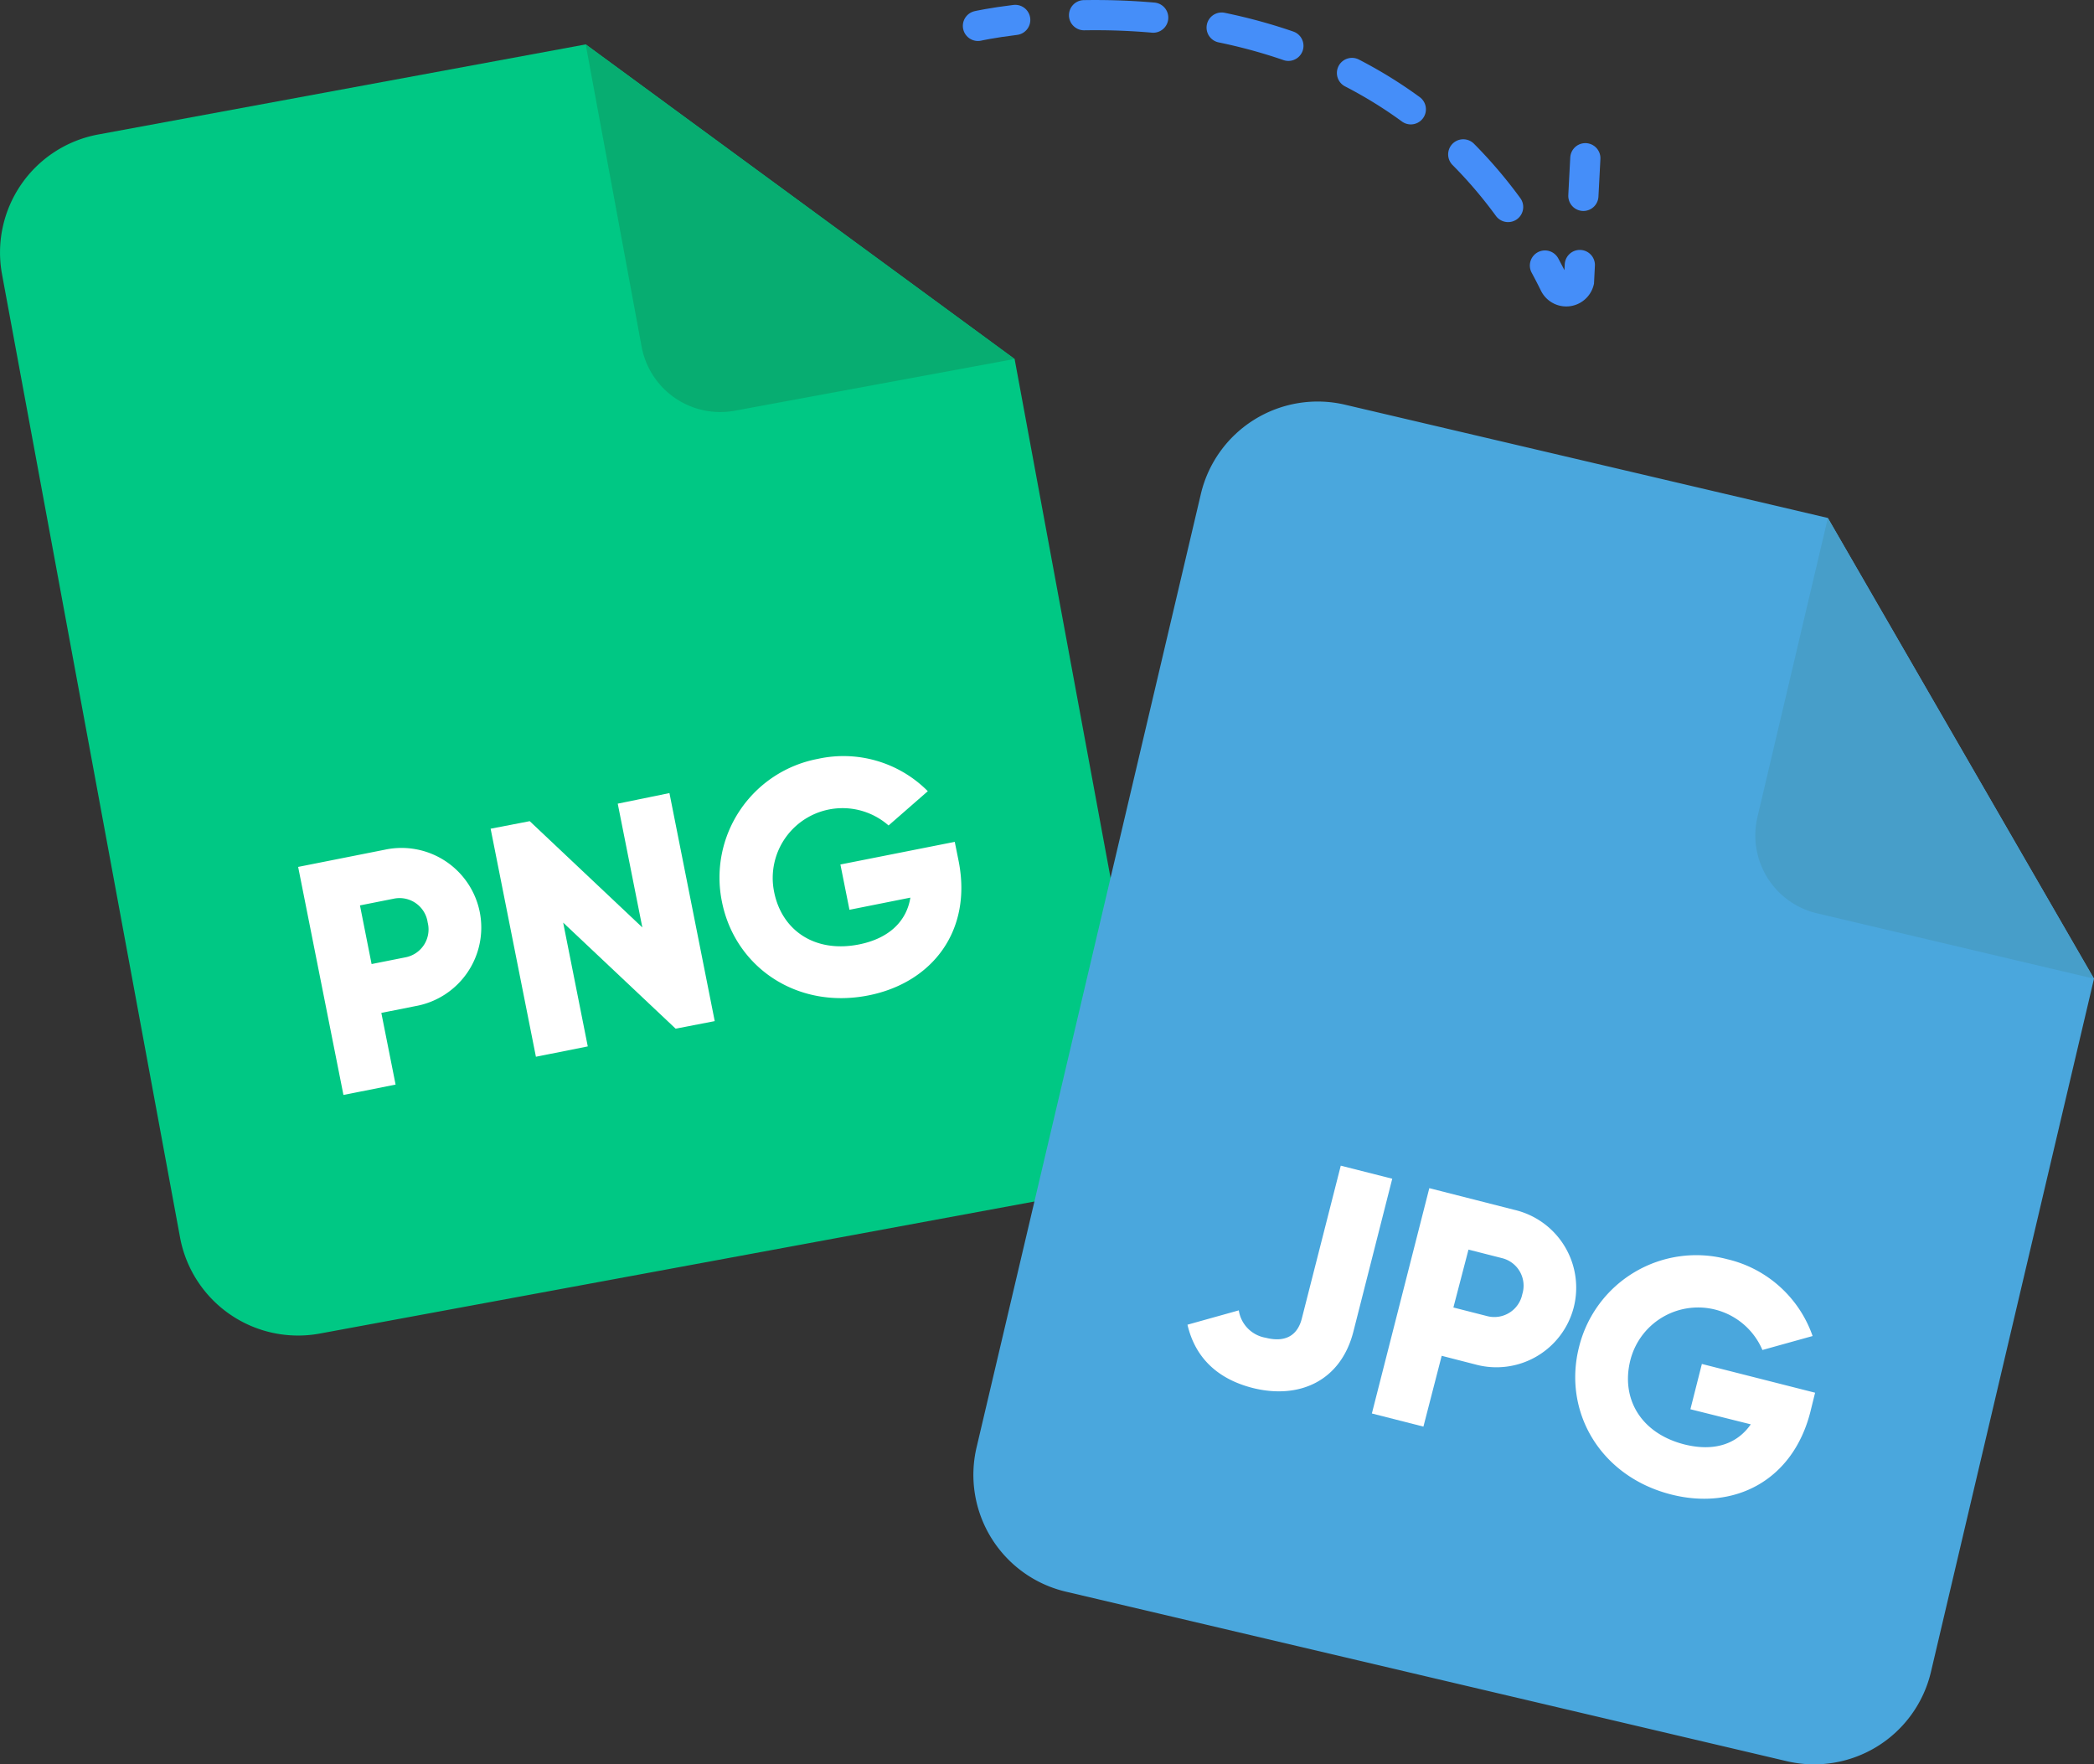 <svg xmlns="http://www.w3.org/2000/svg" viewBox="0 0 277.42 233.75"><rect x="0" y="0" width="277.42" height="233.75" fill="#333333" stroke="none"/><defs><style>.cls-1{fill:#00c884;}.cls-2{fill:#07ad71;}.cls-3{fill:#4aa7dd;}.cls-4{fill:#479ec9;}.cls-5,.cls-6{fill:none;stroke:#458ef9;stroke-linecap:round;stroke-miterlimit:10;stroke-width:4px;}.cls-6{stroke-dasharray:9.17 9.17;}.cls-7{fill:#fff;}</style></defs><g id="Layer_2" data-name="Layer 2"><g id="Layer_1-2" data-name="Layer 1"><path class="cls-1" d="M134.42,47.56l17.15,92.76a15.91,15.91,0,0,1-12.75,18.53L42.38,176.67a15.9,15.9,0,0,1-18.53-12.75L.27,36.35A15.9,15.9,0,0,1,13,17.82L77.61,5.88Z"></path><path class="cls-2" d="M134.42,47.56,97.36,54.41A10.6,10.6,0,0,1,85,45.91l-7.4-40Z"></path><path class="cls-3" d="M277.42,129.66l-21.6,91.83a15.9,15.9,0,0,1-19.13,11.83l-95.47-22.45a15.9,15.9,0,0,1-11.84-19.12L159.09,65.46a15.9,15.9,0,0,1,19.12-11.84l63.95,15Z"></path><path class="cls-4" d="M277.42,129.66,240.73,121a10.6,10.6,0,0,1-7.9-12.74l9.33-39.63Z"></path><line class="cls-5" x1="210.03" y1="20.96" x2="209.77" y2="25.95"></line><path class="cls-6" d="M209.3,35.11l-.11,2.18a1.74,1.74,0,0,1-3.24.35C189.12,3.42,155.5,1.09,139.06,2.21"></path><path class="cls-5" d="M134.5,2.64c-3.12.38-4.94.79-4.94.79"></path><path class="cls-7" d="M63.56,120.83a10.57,10.57,0,0,1-8.51,12.46l-4.53.9,1.89,9.5-6.91,1.37-6-30.21,11.44-2.27A10.57,10.57,0,0,1,63.56,120.83Zm-6.9,1.38a3.76,3.76,0,0,0-4.44-3.16l-4.53.9,1.54,7.77,4.53-.9A3.76,3.76,0,0,0,56.66,122.21Z"></path><path class="cls-7" d="M88.69,105.07l6,30.21-5.18,1L74.61,122.23l3.26,16.4L71,140l-6-30.21,5.18-1,14.92,14.08-3.26-16.4Z"></path><path class="cls-7" d="M127,114.06c1.84,9.24-3.48,16.13-11.93,17.81-9.5,1.89-17.71-3.75-19.43-12.43a16,16,0,0,1,12.7-18.9,15.75,15.75,0,0,1,14.58,4.28l-5.2,4.54a9.25,9.25,0,0,0-15.17,8.76c1,5.13,5.39,8.17,11.26,7,4-.8,6.3-3.09,6.8-6.2l-8.07,1.61-1.2-6,15.15-3Z"></path><path class="cls-7" d="M157.32,175.5l6.8-1.9a4.34,4.34,0,0,0,3.57,3.63c3,.76,4.32-.71,4.78-2.55l5.16-20.25,6.82,1.73-5.15,20.26c-1.68,6.57-7.2,9-13.34,7.46C161.22,182.67,158.32,179.8,157.32,175.5Z"></path><path class="cls-7" d="M208.5,173.18a10.58,10.58,0,0,1-13.06,7.58L191,179.62,188.58,189l-6.83-1.74,7.61-29.85,11.3,2.88A10.59,10.59,0,0,1,208.5,173.18Zm-6.82-1.73a3.76,3.76,0,0,0-2.65-4.76l-4.48-1.14-2,7.67,4.47,1.14A3.78,3.78,0,0,0,201.68,171.45Z"></path><path class="cls-7" d="M239.84,187.06c-2.33,9.13-10.09,13.06-18.45,10.93C212,195.6,207,187,209.21,178.4a16,16,0,0,1,19.61-11.58A15.78,15.78,0,0,1,240.14,177l-6.65,1.85A9.26,9.26,0,0,0,216,180.18c-1.29,5.08,1.35,9.7,7.15,11.18,4,1,7-.08,8.8-2.66l-8-2,1.52-6,15,3.81Z"></path></g></g></svg>